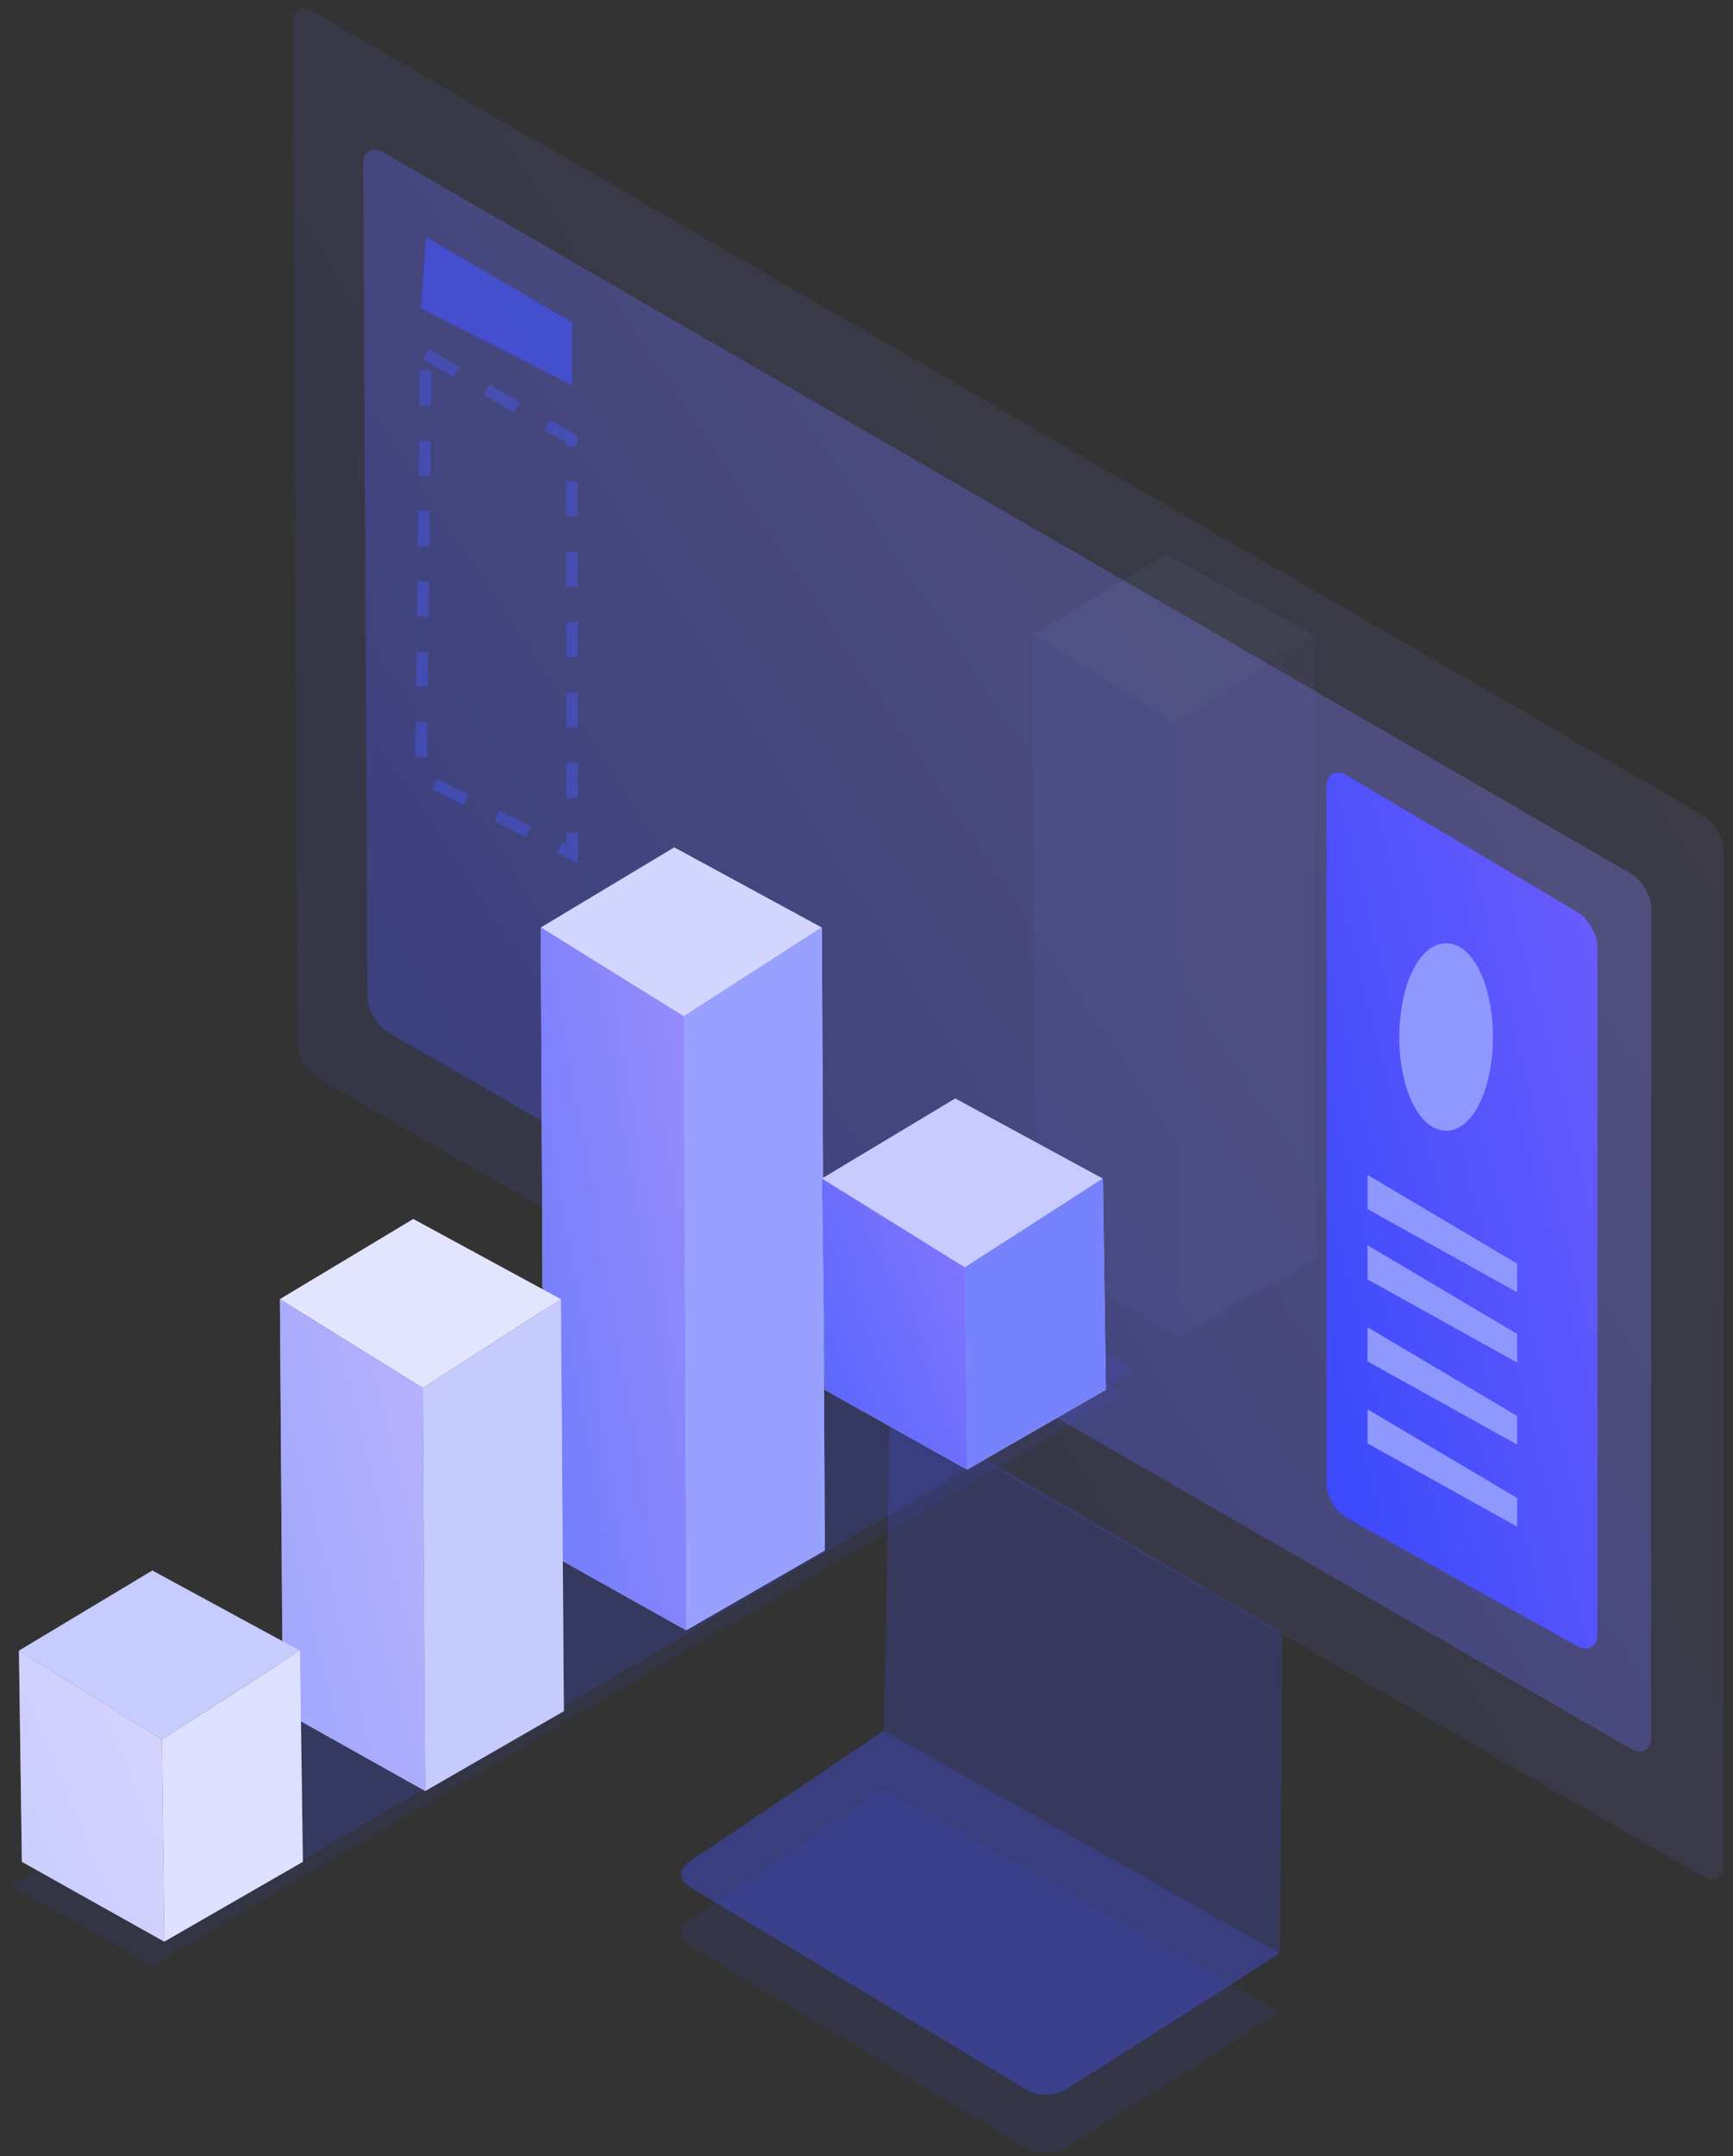 <?xml version="1.0" encoding="UTF-8"?>
<svg width="148px" height="184px" viewBox="0 0 148 184" version="1.1" xmlns="http://www.w3.org/2000/svg" xmlns:xlink="http://www.w3.org/1999/xlink">
    <rect x="0" y="0" width="148" height="184" fill="#333333" stroke="none"/>
    <!-- Generator: Sketch 49.3 (51167) - http://www.bohemiancoding.com/sketch -->
    <title>icon_1</title>
    <desc>Created with Sketch.</desc>
    <defs>
        <linearGradient x1="100%" y1="9.899%" x2="0%" y2="93.118%" id="linearGradient-1">
            <stop stop-color="#9990FC" offset="0%"></stop>
            <stop stop-color="#3848FC" offset="100%"></stop>
        </linearGradient>
        <linearGradient x1="100%" y1="9.899%" x2="0%" y2="93.118%" id="linearGradient-2">
            <stop stop-color="#978DFC" offset="0%"></stop>
            <stop stop-color="#3848FC" offset="100%"></stop>
        </linearGradient>
        <linearGradient x1="100%" y1="9.899%" x2="0%" y2="93.118%" id="linearGradient-3">
            <stop stop-color="#6B5DFC" offset="0%"></stop>
            <stop stop-color="#3848FC" offset="100%"></stop>
        </linearGradient>
    </defs>
    <g id="New_section_homepage" stroke="none" stroke-width="1" fill="none" fill-rule="evenodd">
        <g id="new_section_2" transform="translate(-514, -270)">
            <g id="item-1" transform="translate(438, 270)">
                <g id="icon_1" transform="translate(76, 0)">
                    <g id="Group-45" transform="translate(25, 0)">
                        <g id="Group-43">
                            <path d="M2.178,92.031 C1.221,91.479 0.441,90.132 0.436,89.025 L0.01,2.007 C0.004,0.899 0.78,0.451 1.727,0.998 L120.472,69.604 C121.426,70.155 122.199,71.498 122.199,72.599 L122.197,159.173 C122.197,160.276 121.42,160.722 120.464,160.172 L2.178,92.031 Z" id="Path-2" fill="url(#linearGradient-1)" opacity="0.1"></path>
                            <path d="M8.134,88.099 C7.177,87.548 6.396,86.205 6.39,85.092 L6.011,14.009 C6.005,12.899 6.776,12.449 7.728,12.998 L114.29,74.566 C115.244,75.117 116.018,76.455 116.018,77.562 L116.016,148.25 C116.016,149.353 115.243,149.802 114.283,149.249 L8.134,88.099 Z" id="Path-2-Copy" fill="url(#linearGradient-2)" opacity="0.3"></path>
                        </g>
                        <g id="Group-42" transform="translate(10, 20)">
                            <polygon id="Path-10" fill="#4353FC" opacity="0.64" points="1.38 0.233 13.825 7.485 13.866 12.884 0.95 6.322"></polygon>
                            <path d="M1.38,10.233 L13.825,17.485 L13.866,52.884 L0.95,46.322 L1.38,10.233 Z" id="Path-10-Copy" stroke="#4A5AFC" opacity="0.4" stroke-dasharray="3"></path>
                        </g>
                        <path d="M84.509,139.316 L84.306,166.702 L66.055,178.29 C65.126,178.88 63.609,178.899 62.665,178.331 L33.904,161.036 C32.962,160.469 32.937,159.512 33.852,158.896 L50.48,147.702 L51.008,119.792" id="Path-3" fill="#4353FC" opacity="0.21"></path>
                        <g id="Group-41" transform="translate(88, 65)">
                            <path d="M0.286,2.146 C0.286,1.04 1.056,0.599 2.006,1.162 L21.708,12.838 C22.658,13.401 23.429,14.754 23.429,15.851 L23.429,74.435 C23.429,75.536 22.645,75.993 21.68,75.457 L2.035,64.543 C1.069,64.006 0.286,62.675 0.286,61.568 L0.286,2.146 Z" id="Rectangle-2" fill="url(#linearGradient-3)"></path>
                            <polygon id="Rectangle-2-Copy" stroke="#8E98FD" fill="#8E98FD" points="4.286 36.143 16.066 43.124 16.066 44.433 4.286 37.888"></polygon>
                            <polygon id="Rectangle-2-Copy-2" stroke="#8E98FD" fill="#8E98FD" points="4.286 42.143 16.066 49.124 16.066 50.433 4.286 43.888"></polygon>
                            <polygon id="Rectangle-2-Copy-3" stroke="#8E98FD" fill="#8E98FD" points="4.286 49.143 16.066 56.124 16.066 57.433 4.286 50.888"></polygon>
                            <polygon id="Rectangle-2-Copy-4" stroke="#8E98FD" fill="#8E98FD" points="4.286 56.143 16.066 63.124 16.066 64.433 4.286 57.888"></polygon>
                            <ellipse id="Oval-7" stroke="#8E98FD" fill="#8E98FD" cx="10.5" cy="23.5" rx="3.5" ry="7.5"></ellipse>
                        </g>
                        <path d="M84.306,171.702 L66.055,183.29 C65.126,183.88 63.609,183.899 62.665,183.331 L33.904,166.036 C32.962,165.469 32.937,164.512 33.852,163.896 L50.48,152.702 L84.306,171.702 Z" id="Path-3-Copy-4" fill="#4353FC" opacity="0.1"></path>
                        <path d="M84.306,166.702 L66.055,178.29 C65.126,178.88 63.609,178.899 62.665,178.331 L33.904,161.036 C32.962,160.469 32.937,159.512 33.852,158.896 L50.48,147.702 L84.306,166.702 Z" id="Path-3-Copy" fill="#4353FC" opacity="0.21"></path>
                    </g>
                    <g id="Group-44" transform="translate(0, 47)">
                        <polygon id="Path-4-Copy-20" fill="#4353FC" opacity="0.15" points="14.027 118.702 96.891 69.954 84.684 62.372 1.867 111.888"></polygon>
                        <polygon id="Path-4-Copy-21" fill="#4353FC" opacity="0.09" points="13.027 120.702 95.891 71.954 83.684 64.372 0.867 113.888"></polygon>
                        <g id="Group-12-Copy-2" transform="translate(45.571, 25)">
                            <polygon id="Path-4-Copy-10" fill="#FFFFFF" points="13.027 67.13 12.826 14.735 24.618 7.153 24.867 60.316"></polygon>
                            <polygon id="Path-4-Copy-9" fill="#FFFFFF" points="13.027 67.13 12.826 14.735 0.618 7.153 0.867 60.316"></polygon>
                            <polygon id="Path-4-Copy-8" fill="#FFFFFF" points="24.603 7.153 12.826 14.735 0.618 7.153 12.01 0.316"></polygon>
                            <g id="Group-14" opacity="0.8">
                                <polygon id="Path-4-Copy-19" fill="#4353FC" opacity="0.68" points="13.027 67.13 12.826 14.735 24.618 7.153 24.867 60.316"></polygon>
                                <polygon id="Path-4-Copy-18" fill="url(#linearGradient-3)" opacity="0.89" points="13.027 67.13 12.826 14.735 0.618 7.153 0.867 60.316"></polygon>
                                <polygon id="Path-4-Copy-17" fill="#4353FC" opacity="0.3" points="24.603 7.153 12.826 14.735 0.618 7.153 12.01 0.316"></polygon>
                            </g>
                        </g>
                        <g id="Group-12-Copy-3" opacity="0.05" transform="translate(87.571, 0)">
                            <polygon id="Path-4-Copy-10" fill="#FFFFFF" points="13.027 67.13 12.826 14.735 24.618 7.153 24.867 60.316"></polygon>
                            <polygon id="Path-4-Copy-9" fill="#FFFFFF" points="13.027 67.13 12.826 14.735 0.618 7.153 0.867 60.316"></polygon>
                            <polygon id="Path-4-Copy-8" fill="#FFFFFF" points="24.603 7.153 12.826 14.735 0.618 7.153 12.01 0.316"></polygon>
                            <polygon id="Path-4-Copy-19" fill="#4353FC" opacity="0.6" points="13.027 67.13 12.826 14.735 24.618 7.153 24.867 60.316"></polygon>
                            <polygon id="Path-4-Copy-18" fill="#4353FC" opacity="0.8" points="13.027 67.13 12.826 14.735 0.618 7.153 0.867 60.316"></polygon>
                            <polygon id="Path-4-Copy-17" fill="#4353FC" opacity="0.3" points="24.603 7.153 12.826 14.735 0.618 7.153 12.01 0.316"></polygon>
                        </g>
                        <g id="Group-10" transform="translate(23.286, 56.714)">
                            <polygon id="Path-4-Copy-16" fill="#FFFFFF" points="13.027 49.13 12.826 14.735 24.618 7.153 24.867 42.316"></polygon>
                            <polygon id="Path-4-Copy-15" fill="#FFFFFF" points="13.027 49.13 12.826 14.735 0.618 7.153 0.867 42.316"></polygon>
                            <polygon id="Path-4-Copy-14" fill="#FFFFFF" points="24.603 7.153 12.826 14.735 0.618 7.153 12.01 0.316"></polygon>
                            <g id="Group-13" opacity="0.5">
                                <polygon id="Path-4-Copy-10" fill="#4353FC" opacity="0.6" points="13.027 49.13 12.826 14.735 24.618 7.153 24.867 42.316"></polygon>
                                <polygon id="Path-4-Copy-9" fill="url(#linearGradient-3)" opacity="0.96" points="13.027 49.13 12.826 14.735 0.618 7.153 0.867 42.316"></polygon>
                                <polygon id="Path-4-Copy-8" fill="#4353FC" opacity="0.3" points="24.603 7.153 12.826 14.735 0.618 7.153 12.01 0.316"></polygon>
                            </g>
                        </g>
                        <g id="Group-10-Copy" transform="translate(1, 86.714)">
                            <polygon id="Path-4-Copy-13" fill="#FFFFFF" points="13.027 31.987 12.826 14.735 24.618 7.153 24.867 25.173"></polygon>
                            <polygon id="Path-4-Copy-12" fill="#FFFFFF" points="13.027 31.987 12.826 14.735 0.618 7.153 0.867 25.173"></polygon>
                            <polygon id="Path-4-Copy-11" fill="#FFFFFF" points="24.603 7.153 12.826 14.735 0.618 7.153 12.01 0.316"></polygon>
                            <g id="Group-12" opacity="0.3">
                                <polygon id="Path-4" fill="#4353FC" opacity="0.6" points="13.027 31.987 12.826 14.735 24.618 7.153 24.867 25.173"></polygon>
                                <polygon id="Path-4-Copy-6" fill="url(#linearGradient-3)" opacity="0.9" points="13.027 31.987 12.826 14.735 0.618 7.153 0.867 25.173"></polygon>
                                <polygon id="Path-4-Copy-7" fill="#4353FC" points="24.603 7.153 12.826 14.735 0.618 7.153 12.01 0.316"></polygon>
                            </g>
                        </g>
                        <g id="Group-10-Copy-2" transform="translate(69.571, 46.429)">
                            <polygon id="Path-4-Copy-13" fill="#FFFFFF" points="13.027 31.987 12.826 14.735 24.618 7.153 24.867 25.173"></polygon>
                            <polygon id="Path-4-Copy-12" fill="#FFFFFF" points="13.027 31.987 12.826 14.735 0.618 7.153 0.867 25.173"></polygon>
                            <polygon id="Path-4-Copy-11" fill="#FFFFFF" points="24.603 7.153 12.826 14.735 0.618 7.153 12.01 0.316"></polygon>
                            <polygon id="Path-4" fill="#4353FC" opacity="0.72" points="13.027 31.987 12.826 14.735 24.618 7.153 24.867 25.173"></polygon>
                            <polygon id="Path-4-Copy-6" fill="url(#linearGradient-3)" opacity="0.84" points="13.027 31.987 12.826 14.735 0.618 7.153 0.867 25.173"></polygon>
                            <polygon id="Path-4-Copy-7" fill="#4353FC" opacity="0.3" points="24.603 7.153 12.826 14.735 0.618 7.153 12.01 0.316"></polygon>
                        </g>
                    </g>
                </g>
            </g>
        </g>
    </g>
</svg>